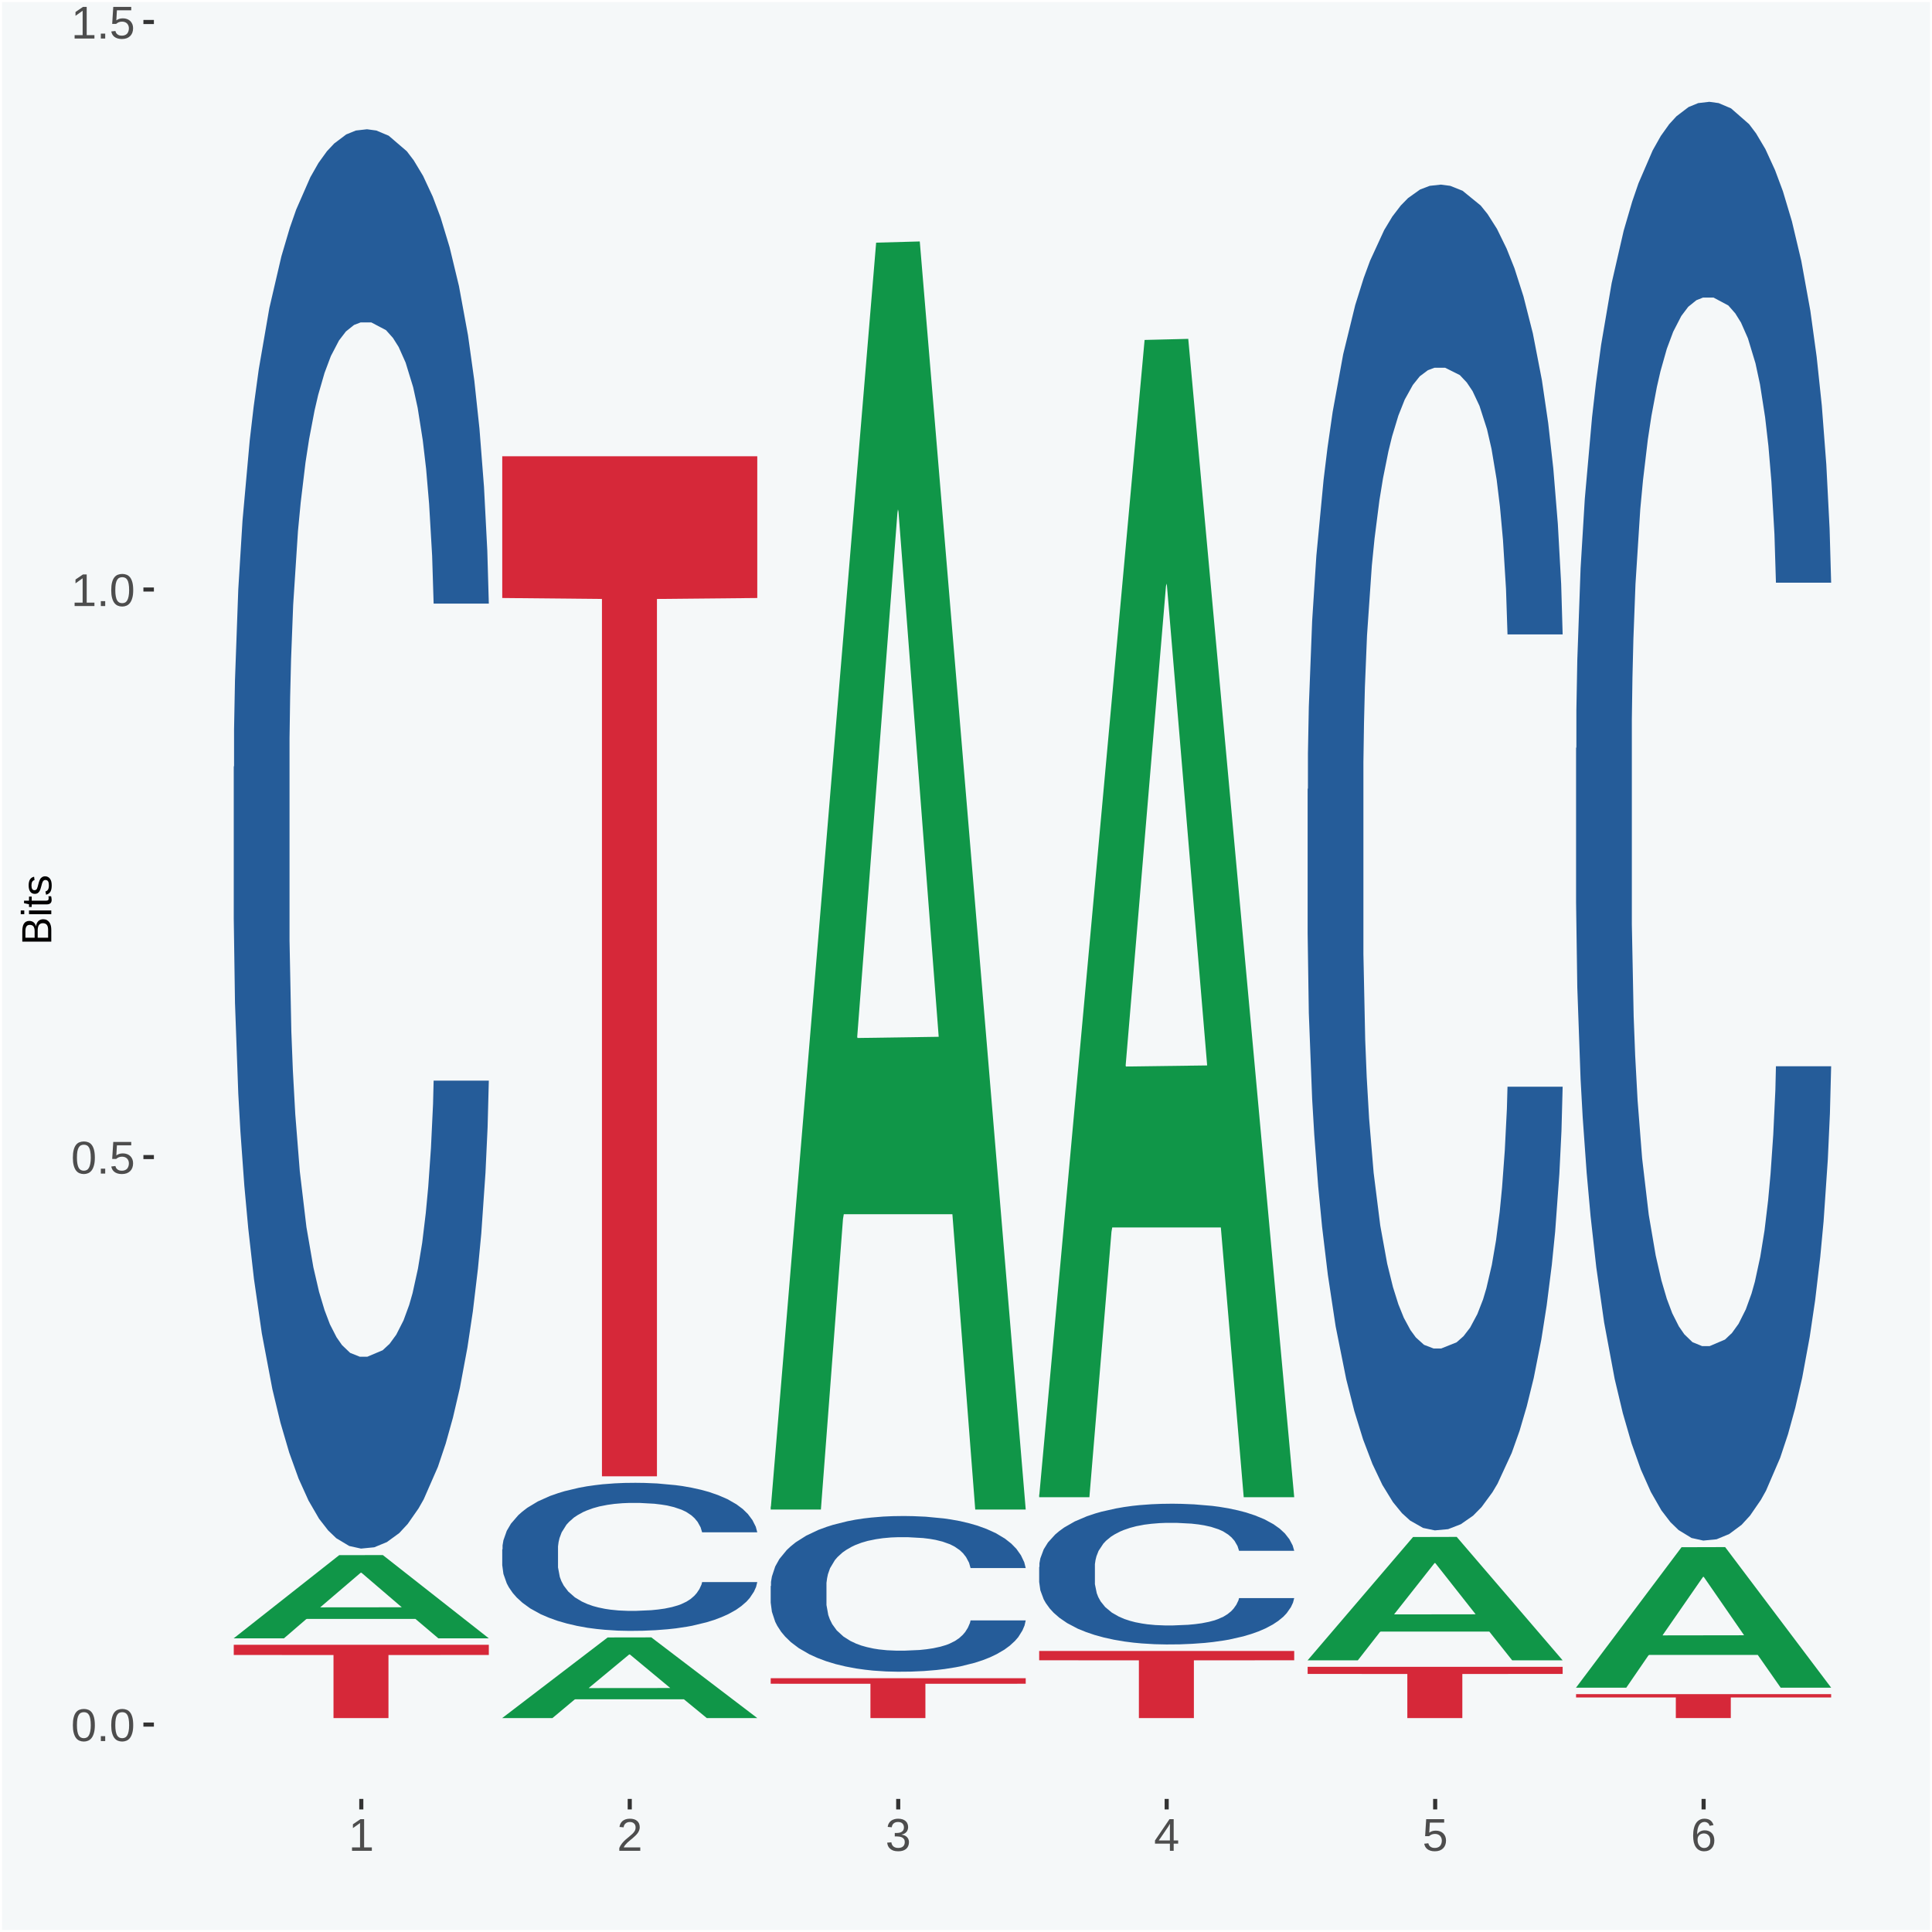 <?xml version="1.0" encoding="UTF-8"?>
<svg xmlns="http://www.w3.org/2000/svg" xmlns:xlink="http://www.w3.org/1999/xlink" width="504pt" height="504pt" viewBox="0 0 504 504" version="1.1">
<defs>
<g>
<symbol overflow="visible" id="glyph0-0">
<path style="stroke:none;" d="M 0.406 0 L 0.406 -8 L 3.594 -8 L 3.594 0 Z M 0.797 -0.406 L 3.188 -0.406 L 3.188 -7.594 L 0.797 -7.594 Z M 0.797 -0.406 "/>
</symbol>
<symbol overflow="visible" id="glyph0-1">
<path style="stroke:none;" d="M 6.203 -4.125 C 6.203 -3.332 6.125 -2.664 5.969 -2.125 C 5.82 -1.582 5.617 -1.145 5.359 -0.812 C 5.098 -0.477 4.789 -0.238 4.438 -0.094 C 4.094 0.051 3.723 0.125 3.328 0.125 C 2.922 0.125 2.539 0.051 2.188 -0.094 C 1.844 -0.238 1.539 -0.477 1.281 -0.812 C 1.031 -1.145 0.832 -1.582 0.688 -2.125 C 0.539 -2.664 0.469 -3.332 0.469 -4.125 C 0.469 -4.957 0.539 -5.645 0.688 -6.188 C 0.832 -6.738 1.035 -7.176 1.297 -7.5 C 1.555 -7.82 1.859 -8.047 2.203 -8.172 C 2.555 -8.305 2.941 -8.375 3.359 -8.375 C 3.754 -8.375 4.125 -8.305 4.469 -8.172 C 4.812 -8.047 5.113 -7.82 5.375 -7.5 C 5.633 -7.176 5.836 -6.738 5.984 -6.188 C 6.129 -5.645 6.203 -4.957 6.203 -4.125 Z M 5.141 -4.125 C 5.141 -4.781 5.098 -5.328 5.016 -5.766 C 4.941 -6.203 4.828 -6.551 4.672 -6.812 C 4.516 -7.07 4.328 -7.254 4.109 -7.359 C 3.891 -7.473 3.641 -7.531 3.359 -7.531 C 3.055 -7.531 2.789 -7.473 2.562 -7.359 C 2.344 -7.254 2.156 -7.07 2 -6.812 C 1.844 -6.551 1.723 -6.203 1.641 -5.766 C 1.566 -5.328 1.531 -4.781 1.531 -4.125 C 1.531 -3.5 1.57 -2.969 1.656 -2.531 C 1.738 -2.094 1.852 -1.742 2 -1.484 C 2.156 -1.223 2.344 -1.035 2.562 -0.922 C 2.789 -0.805 3.047 -0.75 3.328 -0.75 C 3.609 -0.75 3.859 -0.805 4.078 -0.922 C 4.305 -1.035 4.492 -1.223 4.641 -1.484 C 4.797 -1.742 4.914 -2.094 5 -2.531 C 5.094 -2.969 5.141 -3.5 5.141 -4.125 Z M 5.141 -4.125 "/>
</symbol>
<symbol overflow="visible" id="glyph0-2">
<path style="stroke:none;" d="M 1.094 0 L 1.094 -1.281 L 2.234 -1.281 L 2.234 0 Z M 1.094 0 "/>
</symbol>
<symbol overflow="visible" id="glyph0-3">
<path style="stroke:none;" d="M 6.172 -2.688 C 6.172 -2.27 6.109 -1.891 5.984 -1.547 C 5.859 -1.203 5.672 -0.906 5.422 -0.656 C 5.18 -0.414 4.879 -0.223 4.516 -0.078 C 4.148 0.055 3.723 0.125 3.234 0.125 C 2.805 0.125 2.43 0.07 2.109 -0.031 C 1.785 -0.133 1.508 -0.273 1.281 -0.453 C 1.062 -0.629 0.883 -0.836 0.75 -1.078 C 0.625 -1.316 0.535 -1.57 0.484 -1.844 L 1.547 -1.969 C 1.586 -1.812 1.645 -1.66 1.719 -1.516 C 1.801 -1.367 1.91 -1.238 2.047 -1.125 C 2.18 -1.008 2.348 -0.914 2.547 -0.844 C 2.742 -0.781 2.984 -0.75 3.266 -0.75 C 3.535 -0.75 3.781 -0.789 4 -0.875 C 4.227 -0.957 4.422 -1.078 4.578 -1.234 C 4.734 -1.398 4.852 -1.602 4.938 -1.844 C 5.031 -2.082 5.078 -2.359 5.078 -2.672 C 5.078 -2.922 5.035 -3.148 4.953 -3.359 C 4.867 -3.578 4.75 -3.766 4.594 -3.922 C 4.445 -4.078 4.258 -4.195 4.031 -4.281 C 3.812 -4.363 3.562 -4.406 3.281 -4.406 C 3.113 -4.406 2.953 -4.391 2.797 -4.359 C 2.648 -4.328 2.516 -4.285 2.391 -4.234 C 2.266 -4.18 2.148 -4.117 2.047 -4.047 C 1.941 -3.973 1.844 -3.895 1.75 -3.812 L 0.719 -3.812 L 1 -8.25 L 5.688 -8.25 L 5.688 -7.359 L 1.953 -7.359 L 1.797 -4.734 C 1.984 -4.879 2.219 -5.004 2.5 -5.109 C 2.781 -5.211 3.113 -5.266 3.5 -5.266 C 3.914 -5.266 4.285 -5.203 4.609 -5.078 C 4.941 -4.953 5.223 -4.773 5.453 -4.547 C 5.68 -4.316 5.859 -4.047 5.984 -3.734 C 6.109 -3.422 6.172 -3.07 6.172 -2.688 Z M 6.172 -2.688 "/>
</symbol>
<symbol overflow="visible" id="glyph0-4">
<path style="stroke:none;" d="M 0.922 0 L 0.922 -0.891 L 3.016 -0.891 L 3.016 -7.25 L 1.156 -5.922 L 1.156 -6.922 L 3.109 -8.25 L 4.078 -8.25 L 4.078 -0.891 L 6.094 -0.891 L 6.094 0 Z M 0.922 0 "/>
</symbol>
<symbol overflow="visible" id="glyph0-5">
<path style="stroke:none;" d="M 0.609 0 L 0.609 -0.75 C 0.805 -1.207 1.047 -1.609 1.328 -1.953 C 1.617 -2.305 1.922 -2.625 2.234 -2.906 C 2.555 -3.188 2.867 -3.445 3.172 -3.688 C 3.484 -3.938 3.766 -4.18 4.016 -4.422 C 4.266 -4.66 4.469 -4.91 4.625 -5.172 C 4.781 -5.441 4.859 -5.742 4.859 -6.078 C 4.859 -6.316 4.82 -6.523 4.75 -6.703 C 4.676 -6.879 4.57 -7.023 4.438 -7.141 C 4.312 -7.266 4.156 -7.359 3.969 -7.422 C 3.781 -7.484 3.578 -7.516 3.359 -7.516 C 3.141 -7.516 2.938 -7.484 2.75 -7.422 C 2.57 -7.367 2.41 -7.281 2.266 -7.156 C 2.117 -7.039 2 -6.895 1.906 -6.719 C 1.812 -6.551 1.754 -6.352 1.734 -6.125 L 0.656 -6.219 C 0.688 -6.508 0.766 -6.785 0.891 -7.047 C 1.023 -7.316 1.203 -7.551 1.422 -7.75 C 1.648 -7.945 1.922 -8.098 2.234 -8.203 C 2.555 -8.316 2.93 -8.375 3.359 -8.375 C 3.766 -8.375 4.125 -8.328 4.438 -8.234 C 4.758 -8.141 5.031 -7.992 5.25 -7.797 C 5.477 -7.609 5.648 -7.375 5.766 -7.094 C 5.879 -6.812 5.938 -6.488 5.938 -6.125 C 5.938 -5.844 5.883 -5.578 5.781 -5.328 C 5.688 -5.078 5.555 -4.836 5.391 -4.609 C 5.223 -4.379 5.031 -4.16 4.812 -3.953 C 4.594 -3.742 4.363 -3.535 4.125 -3.328 C 3.895 -3.129 3.656 -2.93 3.406 -2.734 C 3.164 -2.535 2.938 -2.336 2.719 -2.141 C 2.508 -1.941 2.32 -1.738 2.156 -1.531 C 1.988 -1.332 1.859 -1.117 1.766 -0.891 L 6.078 -0.891 L 6.078 0 Z M 0.609 0 "/>
</symbol>
<symbol overflow="visible" id="glyph0-6">
<path style="stroke:none;" d="M 6.141 -2.281 C 6.141 -1.906 6.078 -1.566 5.953 -1.266 C 5.836 -0.973 5.66 -0.723 5.422 -0.516 C 5.18 -0.305 4.883 -0.145 4.531 -0.031 C 4.188 0.07 3.789 0.125 3.344 0.125 C 2.832 0.125 2.398 0.062 2.047 -0.062 C 1.703 -0.195 1.414 -0.367 1.188 -0.578 C 0.957 -0.785 0.785 -1.02 0.672 -1.281 C 0.566 -1.551 0.492 -1.832 0.453 -2.125 L 1.547 -2.219 C 1.578 -2 1.633 -1.801 1.719 -1.625 C 1.801 -1.445 1.914 -1.289 2.062 -1.156 C 2.207 -1.031 2.383 -0.93 2.594 -0.859 C 2.801 -0.785 3.051 -0.75 3.344 -0.75 C 3.875 -0.75 4.289 -0.879 4.594 -1.141 C 4.895 -1.41 5.047 -1.801 5.047 -2.312 C 5.047 -2.613 4.977 -2.859 4.844 -3.047 C 4.707 -3.234 4.539 -3.379 4.344 -3.484 C 4.145 -3.586 3.926 -3.656 3.688 -3.688 C 3.445 -3.727 3.227 -3.75 3.031 -3.75 L 2.438 -3.75 L 2.438 -4.656 L 3.016 -4.656 C 3.211 -4.656 3.414 -4.676 3.625 -4.719 C 3.844 -4.758 4.039 -4.832 4.219 -4.938 C 4.395 -5.051 4.539 -5.195 4.656 -5.375 C 4.77 -5.562 4.828 -5.797 4.828 -6.078 C 4.828 -6.523 4.695 -6.875 4.438 -7.125 C 4.188 -7.383 3.801 -7.516 3.281 -7.516 C 2.82 -7.516 2.445 -7.395 2.156 -7.156 C 1.875 -6.914 1.707 -6.578 1.656 -6.141 L 0.594 -6.234 C 0.633 -6.598 0.734 -6.91 0.891 -7.172 C 1.047 -7.441 1.242 -7.664 1.484 -7.844 C 1.734 -8.02 2.008 -8.148 2.312 -8.234 C 2.625 -8.328 2.953 -8.375 3.297 -8.375 C 3.754 -8.375 4.148 -8.316 4.484 -8.203 C 4.816 -8.086 5.086 -7.93 5.297 -7.734 C 5.516 -7.535 5.672 -7.301 5.766 -7.031 C 5.867 -6.77 5.922 -6.488 5.922 -6.188 C 5.922 -5.945 5.883 -5.723 5.812 -5.516 C 5.75 -5.305 5.645 -5.113 5.5 -4.938 C 5.363 -4.77 5.188 -4.625 4.969 -4.5 C 4.75 -4.383 4.488 -4.297 4.188 -4.234 L 4.188 -4.219 C 4.52 -4.176 4.805 -4.098 5.047 -3.984 C 5.297 -3.867 5.5 -3.723 5.656 -3.547 C 5.82 -3.379 5.941 -3.188 6.016 -2.969 C 6.098 -2.75 6.141 -2.52 6.141 -2.281 Z M 6.141 -2.281 "/>
</symbol>
<symbol overflow="visible" id="glyph0-7">
<path style="stroke:none;" d="M 5.156 -1.875 L 5.156 0 L 4.172 0 L 4.172 -1.875 L 0.281 -1.875 L 0.281 -2.688 L 4.062 -8.25 L 5.156 -8.25 L 5.156 -2.703 L 6.328 -2.703 L 6.328 -1.875 Z M 4.172 -7.062 C 4.16 -7.039 4.141 -7.004 4.109 -6.953 C 4.078 -6.898 4.039 -6.836 4 -6.766 C 3.957 -6.691 3.914 -6.617 3.875 -6.547 C 3.844 -6.473 3.812 -6.414 3.781 -6.375 L 1.656 -3.25 C 1.633 -3.219 1.602 -3.176 1.562 -3.125 C 1.531 -3.07 1.492 -3.02 1.453 -2.969 C 1.422 -2.914 1.383 -2.863 1.344 -2.812 C 1.301 -2.77 1.27 -2.734 1.25 -2.703 L 4.172 -2.703 Z M 4.172 -7.062 "/>
</symbol>
<symbol overflow="visible" id="glyph0-8">
<path style="stroke:none;" d="M 6.141 -2.703 C 6.141 -2.285 6.082 -1.906 5.969 -1.562 C 5.852 -1.219 5.68 -0.922 5.453 -0.672 C 5.234 -0.422 4.957 -0.223 4.625 -0.078 C 4.289 0.055 3.91 0.125 3.484 0.125 C 3.004 0.125 2.582 0.031 2.219 -0.156 C 1.863 -0.344 1.566 -0.609 1.328 -0.953 C 1.086 -1.297 0.906 -1.719 0.781 -2.219 C 0.664 -2.727 0.609 -3.301 0.609 -3.938 C 0.609 -4.676 0.676 -5.32 0.812 -5.875 C 0.945 -6.426 1.141 -6.883 1.391 -7.25 C 1.648 -7.625 1.961 -7.906 2.328 -8.094 C 2.691 -8.281 3.102 -8.375 3.562 -8.375 C 3.844 -8.375 4.102 -8.344 4.344 -8.281 C 4.594 -8.227 4.816 -8.133 5.016 -8 C 5.223 -7.875 5.398 -7.703 5.547 -7.484 C 5.703 -7.273 5.828 -7.016 5.922 -6.703 L 4.906 -6.516 C 4.801 -6.867 4.629 -7.125 4.391 -7.281 C 4.148 -7.445 3.867 -7.531 3.547 -7.531 C 3.266 -7.531 3.004 -7.457 2.766 -7.312 C 2.535 -7.176 2.336 -6.973 2.172 -6.703 C 2.004 -6.43 1.875 -6.086 1.781 -5.672 C 1.695 -5.266 1.656 -4.789 1.656 -4.25 C 1.852 -4.602 2.125 -4.875 2.469 -5.062 C 2.812 -5.25 3.207 -5.344 3.656 -5.344 C 4.031 -5.344 4.367 -5.281 4.672 -5.156 C 4.984 -5.031 5.25 -4.852 5.469 -4.625 C 5.688 -4.406 5.852 -4.129 5.969 -3.797 C 6.082 -3.473 6.141 -3.109 6.141 -2.703 Z M 5.078 -2.656 C 5.078 -2.938 5.039 -3.191 4.969 -3.422 C 4.895 -3.66 4.785 -3.859 4.641 -4.016 C 4.504 -4.18 4.332 -4.305 4.125 -4.391 C 3.926 -4.484 3.688 -4.531 3.406 -4.531 C 3.219 -4.531 3.023 -4.5 2.828 -4.438 C 2.629 -4.383 2.453 -4.289 2.297 -4.156 C 2.141 -4.031 2.008 -3.863 1.906 -3.656 C 1.812 -3.457 1.766 -3.207 1.766 -2.906 C 1.766 -2.602 1.801 -2.316 1.875 -2.047 C 1.957 -1.785 2.07 -1.555 2.219 -1.359 C 2.363 -1.172 2.539 -1.02 2.75 -0.906 C 2.957 -0.789 3.191 -0.734 3.453 -0.734 C 3.703 -0.734 3.926 -0.773 4.125 -0.859 C 4.332 -0.953 4.504 -1.082 4.641 -1.25 C 4.785 -1.414 4.895 -1.613 4.969 -1.844 C 5.039 -2.082 5.078 -2.352 5.078 -2.656 Z M 5.078 -2.656 "/>
</symbol>
<symbol overflow="visible" id="glyph1-0">
<path style="stroke:none;" d="M 0 -0.359 L -7.328 -0.359 L -7.328 -3.281 L 0 -3.281 Z M -0.359 -0.734 L -0.359 -2.922 L -6.969 -2.922 L -6.969 -0.734 Z M -0.359 -0.734 "/>
</symbol>
<symbol overflow="visible" id="glyph1-1">
<path style="stroke:none;" d="M -2.125 -6.75 C -1.75 -6.75 -1.426 -6.676 -1.156 -6.531 C -0.883 -6.383 -0.66 -6.18 -0.484 -5.922 C -0.316 -5.672 -0.191 -5.375 -0.109 -5.031 C -0.035 -4.695 0 -4.344 0 -3.969 L 0 -0.906 L -7.562 -0.906 L -7.562 -3.656 C -7.562 -4.07 -7.523 -4.441 -7.453 -4.766 C -7.391 -5.098 -7.281 -5.379 -7.125 -5.609 C -6.977 -5.836 -6.789 -6.008 -6.562 -6.125 C -6.332 -6.25 -6.055 -6.312 -5.734 -6.312 C -5.523 -6.312 -5.328 -6.281 -5.141 -6.219 C -4.953 -6.164 -4.781 -6.078 -4.625 -5.953 C -4.477 -5.836 -4.348 -5.688 -4.234 -5.5 C -4.129 -5.32 -4.047 -5.113 -3.984 -4.875 C -3.953 -5.176 -3.883 -5.441 -3.781 -5.672 C -3.676 -5.91 -3.539 -6.109 -3.375 -6.266 C -3.219 -6.43 -3.031 -6.551 -2.812 -6.625 C -2.602 -6.707 -2.375 -6.75 -2.125 -6.75 Z M -5.609 -5.281 C -6.016 -5.281 -6.305 -5.141 -6.484 -4.859 C -6.66 -4.586 -6.75 -4.188 -6.75 -3.656 L -6.75 -1.922 L -4.344 -1.922 L -4.344 -3.656 C -4.344 -3.957 -4.375 -4.211 -4.438 -4.422 C -4.5 -4.629 -4.582 -4.797 -4.688 -4.922 C -4.801 -5.047 -4.93 -5.133 -5.078 -5.188 C -5.234 -5.25 -5.41 -5.281 -5.609 -5.281 Z M -2.219 -5.719 C -2.457 -5.719 -2.66 -5.672 -2.828 -5.578 C -2.992 -5.492 -3.129 -5.367 -3.234 -5.203 C -3.348 -5.047 -3.426 -4.848 -3.469 -4.609 C -3.52 -4.379 -3.547 -4.125 -3.547 -3.844 L -3.547 -1.922 L -0.828 -1.922 L -0.828 -3.922 C -0.828 -4.18 -0.848 -4.422 -0.891 -4.641 C -0.93 -4.859 -1.004 -5.047 -1.109 -5.203 C -1.211 -5.367 -1.352 -5.492 -1.531 -5.578 C -1.719 -5.672 -1.945 -5.719 -2.219 -5.719 Z M -2.219 -5.719 "/>
</symbol>
<symbol overflow="visible" id="glyph1-2">
<path style="stroke:none;" d="M -7.047 -0.734 L -7.969 -0.734 L -7.969 -1.703 L -7.047 -1.703 Z M 0 -0.734 L -5.812 -0.734 L -5.812 -1.703 L 0 -1.703 Z M 0 -0.734 "/>
</symbol>
<symbol overflow="visible" id="glyph1-3">
<path style="stroke:none;" d="M -0.047 -2.969 C -0.004 -2.82 0.023 -2.672 0.047 -2.516 C 0.078 -2.367 0.094 -2.195 0.094 -2 C 0.094 -1.227 -0.348 -0.844 -1.234 -0.844 L -5.109 -0.844 L -5.109 -0.172 L -5.812 -0.172 L -5.812 -0.875 L -7.109 -1.156 L -7.109 -1.812 L -5.812 -1.812 L -5.812 -2.875 L -5.109 -2.875 L -5.109 -1.812 L -1.438 -1.812 C -1.156 -1.812 -0.957 -1.852 -0.844 -1.938 C -0.738 -2.031 -0.688 -2.191 -0.688 -2.422 C -0.688 -2.516 -0.691 -2.602 -0.703 -2.688 C -0.711 -2.77 -0.727 -2.863 -0.75 -2.969 Z M -0.047 -2.969 "/>
</symbol>
<symbol overflow="visible" id="glyph1-4">
<path style="stroke:none;" d="M -1.609 -5.109 C -1.336 -5.109 -1.094 -5.051 -0.875 -4.938 C -0.664 -4.832 -0.488 -4.68 -0.344 -4.484 C -0.195 -4.285 -0.082 -4.039 0 -3.75 C 0.07 -3.457 0.109 -3.125 0.109 -2.75 C 0.109 -2.406 0.082 -2.098 0.031 -1.828 C -0.02 -1.555 -0.102 -1.316 -0.219 -1.109 C -0.332 -0.91 -0.484 -0.742 -0.672 -0.609 C -0.859 -0.473 -1.086 -0.375 -1.359 -0.312 L -1.531 -1.156 C -1.219 -1.238 -0.988 -1.41 -0.844 -1.672 C -0.695 -1.93 -0.625 -2.289 -0.625 -2.75 C -0.625 -2.957 -0.641 -3.145 -0.672 -3.312 C -0.703 -3.488 -0.75 -3.641 -0.812 -3.766 C -0.883 -3.891 -0.977 -3.984 -1.094 -4.047 C -1.207 -4.117 -1.352 -4.156 -1.531 -4.156 C -1.707 -4.156 -1.848 -4.113 -1.953 -4.031 C -2.066 -3.957 -2.16 -3.844 -2.234 -3.688 C -2.316 -3.539 -2.383 -3.363 -2.438 -3.156 C -2.5 -2.945 -2.562 -2.719 -2.625 -2.469 C -2.688 -2.238 -2.754 -2.008 -2.828 -1.781 C -2.898 -1.551 -3 -1.344 -3.125 -1.156 C -3.25 -0.969 -3.398 -0.816 -3.578 -0.703 C -3.766 -0.586 -4 -0.531 -4.281 -0.531 C -4.812 -0.531 -5.211 -0.719 -5.484 -1.094 C -5.766 -1.477 -5.906 -2.031 -5.906 -2.75 C -5.906 -3.395 -5.789 -3.906 -5.562 -4.281 C -5.332 -4.656 -4.973 -4.895 -4.484 -5 L -4.375 -4.125 C -4.52 -4.094 -4.645 -4.035 -4.75 -3.953 C -4.852 -3.867 -4.938 -3.766 -5 -3.641 C -5.062 -3.516 -5.102 -3.375 -5.125 -3.219 C -5.156 -3.07 -5.172 -2.914 -5.172 -2.75 C -5.172 -2.312 -5.102 -1.988 -4.969 -1.781 C -4.844 -1.582 -4.645 -1.484 -4.375 -1.484 C -4.219 -1.484 -4.086 -1.52 -3.984 -1.594 C -3.879 -1.664 -3.789 -1.77 -3.719 -1.906 C -3.656 -2.051 -3.598 -2.219 -3.547 -2.406 C -3.492 -2.602 -3.438 -2.816 -3.375 -3.047 C -3.332 -3.203 -3.289 -3.359 -3.25 -3.516 C -3.207 -3.68 -3.156 -3.836 -3.094 -3.984 C -3.031 -4.141 -2.957 -4.285 -2.875 -4.422 C -2.789 -4.555 -2.688 -4.672 -2.562 -4.766 C -2.445 -4.867 -2.312 -4.953 -2.156 -5.016 C -2 -5.078 -1.816 -5.109 -1.609 -5.109 Z M -1.609 -5.109 "/>
</symbol>
</g>
<clipPath id="clip1">
  <path d="M 40.148 5.48 L 498.52 5.48 L 498.52 469.281 L 40.148 469.281 Z M 40.148 5.48 "/>
</clipPath>
</defs>
<g id="surface1">
<rect x="0" y="0" width="504" height="504" style="fill:rgb(96.078%,97.255%,97.647%);fill-opacity:1;stroke:none;"/>
<path style="fill:none;stroke-width:1.07;stroke-linecap:round;stroke-linejoin:round;stroke:rgb(100%,100%,100%);stroke-opacity:1;stroke-miterlimit:10;" d="M 0 0 L 504 0 L 504 504 L 0 504 Z M 0 0 " transform="matrix(1,0,0,-1,0,504)"/>
<g clip-path="url(#clip1)" clip-rule="nonzero">
<path style=" stroke:none;fill-rule:nonzero;fill:rgb(96.078%,97.255%,97.647%);fill-opacity:1;" d="M 40.148 469.281 L 498.52 469.281 L 498.52 5.48 L 40.148 5.48 Z M 40.148 469.281 "/>
</g>
<path style=" stroke:none;fill-rule:nonzero;fill:rgb(6.274%,58.824%,28.235%);fill-opacity:1;" d="M 60.98 427.34 L 61.051 427.32 L 88.488 405.691 L 99.871 405.672 L 127.52 427.391 L 114.352 427.391 L 108.379 422.328 L 80.051 422.328 L 79.852 422.41 L 74.078 427.391 L 60.98 427.391 L 60.98 427.34 L 83.621 419.309 L 104.809 419.289 L 94.32 410.301 L 94.18 410.262 L 94.039 410.32 L 83.551 419.289 L 83.621 419.309 Z M 60.98 427.34 "/>
<path style=" stroke:none;fill-rule:nonzero;fill:rgb(14.51%,36.078%,60.001%);fill-opacity:1;" d="M 60.98 200.078 L 61.059 199.738 L 61.059 190.27 L 61.301 177.422 L 62.16 153.75 L 63.262 135.828 L 65.148 114.871 L 66.172 106.078 L 67.512 96.27 L 70.262 80.379 L 73.41 66.852 L 75.609 59.41 L 77.262 54.68 L 80.961 46.23 L 83.078 42.512 L 85.281 39.461 L 87.172 37.441 L 90.32 35.07 L 92.828 34.051 L 95.738 33.719 L 98.18 34.051 L 101.41 35.41 L 106.129 39.461 L 107.93 41.828 L 110.371 45.891 L 112.891 51.301 L 114.93 56.711 L 117.289 64.488 L 119.73 74.629 L 122.09 87.48 L 123.738 99.309 L 125.078 111.828 L 126.262 127.039 L 127.121 143.609 L 127.52 157.469 L 113.121 157.469 L 112.73 144.961 L 111.941 131.441 L 111.16 122.309 L 110.289 114.871 L 108.961 106.422 L 107.781 101.012 L 105.809 94.578 L 104 90.52 L 102.512 88.16 L 100.699 86.129 L 96.852 84.102 L 94.09 84.102 L 92.359 84.77 L 90.238 86.469 L 88.43 88.828 L 86.309 92.891 L 84.66 97.289 L 83 103.031 L 82.059 107.09 L 80.641 114.531 L 79.699 120.621 L 78.441 131.102 L 77.73 138.539 L 76.48 157.809 L 75.93 172.012 L 75.691 181.82 L 75.531 192.641 L 75.531 245.391 L 76 269.059 L 76.398 279.199 L 77.031 290.699 L 78.211 305.578 L 79.941 320.121 L 81.75 330.602 L 83.238 337.02 L 84.66 341.762 L 86.07 345.48 L 87.801 348.859 L 89.219 350.891 L 91.34 352.922 L 93.859 353.93 L 95.82 353.93 L 99.828 352.238 L 101.641 350.551 L 103.371 348.18 L 105.262 344.461 L 106.75 340.41 L 107.621 337.359 L 109.031 330.941 L 110.141 324.18 L 111.078 316.398 L 111.711 309.641 L 112.422 299.488 L 112.969 287.988 L 113.121 281.91 L 127.52 281.91 L 127.199 294.078 L 126.648 305.922 L 125.551 321.809 L 124.68 330.941 L 123.352 342.102 L 121.93 351.559 L 119.969 362.051 L 118.16 369.82 L 116.27 376.59 L 114.23 382.672 L 110.531 391.129 L 109.191 393.488 L 106.359 397.551 L 104.16 399.922 L 100.93 402.281 L 97.629 403.641 L 94.172 403.98 L 91.102 403.301 L 87.719 401.27 L 85.602 399.238 L 83.238 396.199 L 80.488 391.461 L 77.891 385.719 L 75.449 378.949 L 73.172 371.18 L 71.051 362.379 L 68.301 347.84 L 66.25 333.641 L 64.762 320.461 L 63.738 309.301 L 62.711 295.102 L 62.16 285.289 L 61.301 261.621 L 60.98 239.641 Z M 60.98 200.078 "/>
<path style=" stroke:none;fill-rule:nonzero;fill:rgb(83.922%,15.686%,22.353%);fill-opacity:1;" d="M 60.98 429.078 L 127.52 429.078 L 127.52 431.73 L 101.34 431.75 L 101.34 448.191 L 87 448.191 L 87 431.75 L 60.98 431.73 Z M 60.98 429.078 "/>
<path style=" stroke:none;fill-rule:nonzero;fill:rgb(6.274%,58.824%,28.235%);fill-opacity:1;" d="M 131.02 448.148 L 131.09 448.129 L 158.52 427.16 L 169.91 427.141 L 197.551 448.191 L 184.379 448.191 L 178.41 443.289 L 150.09 443.289 L 149.879 443.371 L 144.121 448.191 L 131.02 448.191 L 131.02 448.148 L 153.648 440.371 L 174.852 440.352 L 164.352 431.629 L 164.219 431.59 L 164.078 431.648 L 153.578 440.352 L 153.648 440.371 Z M 131.02 448.148 "/>
<path style=" stroke:none;fill-rule:nonzero;fill:rgb(14.51%,36.078%,60.001%);fill-opacity:1;" d="M 131.02 404.172 L 131.102 404.141 L 131.102 403.148 L 131.328 401.809 L 132.199 399.34 L 133.301 397.469 L 135.191 395.281 L 136.211 394.371 L 137.551 393.34 L 140.301 391.68 L 143.441 390.27 L 145.648 389.5 L 147.301 389 L 150.988 388.121 L 153.121 387.73 L 155.32 387.422 L 157.211 387.199 L 160.352 386.961 L 162.871 386.852 L 165.781 386.82 L 168.219 386.852 L 171.441 386.988 L 176.16 387.422 L 177.969 387.66 L 180.41 388.09 L 182.922 388.648 L 184.969 389.211 L 187.328 390.031 L 189.762 391.078 L 192.121 392.43 L 193.77 393.66 L 195.109 394.969 L 196.289 396.551 L 197.16 398.281 L 197.551 399.73 L 183.16 399.73 L 182.762 398.422 L 181.98 397.012 L 181.191 396.059 L 180.328 395.281 L 178.988 394.398 L 177.809 393.84 L 175.84 393.172 L 174.039 392.738 L 172.539 392.5 L 170.73 392.281 L 166.879 392.07 L 164.129 392.07 L 162.398 392.141 L 160.27 392.32 L 158.461 392.57 L 156.34 392.988 L 154.691 393.449 L 153.039 394.051 L 152.09 394.469 L 150.68 395.25 L 149.73 395.879 L 148.48 396.98 L 147.77 397.75 L 146.512 399.762 L 145.961 401.238 L 145.719 402.27 L 145.57 403.398 L 145.57 408.898 L 146.039 411.371 L 146.43 412.43 L 147.059 413.629 L 148.238 415.18 L 149.969 416.699 L 151.781 417.789 L 153.27 418.461 L 154.691 418.961 L 156.102 419.34 L 157.84 419.699 L 159.25 419.91 L 161.371 420.121 L 163.891 420.23 L 165.859 420.23 L 169.871 420.051 L 171.68 419.871 L 173.41 419.629 L 175.289 419.238 L 176.789 418.809 L 177.648 418.5 L 179.07 417.828 L 180.172 417.121 L 181.109 416.309 L 181.738 415.602 L 182.449 414.551 L 183 413.352 L 183.16 412.711 L 197.551 412.711 L 197.238 413.98 L 196.68 415.219 L 195.578 416.871 L 194.719 417.828 L 193.379 418.988 L 191.969 419.98 L 190 421.07 L 188.191 421.879 L 186.301 422.59 L 184.262 423.219 L 180.559 424.109 L 179.23 424.352 L 176.391 424.781 L 174.191 425.02 L 170.969 425.27 L 167.672 425.41 L 164.211 425.449 L 161.141 425.379 L 157.762 425.16 L 155.629 424.949 L 153.27 424.641 L 150.52 424.141 L 147.93 423.539 L 145.488 422.84 L 143.211 422.02 L 141.078 421.109 L 138.328 419.59 L 136.289 418.109 L 134.789 416.73 L 133.77 415.57 L 132.75 414.09 L 132.199 413.059 L 131.328 410.59 L 131.02 408.301 Z M 131.02 404.172 "/>
<path style=" stroke:none;fill-rule:nonzero;fill:rgb(83.922%,15.686%,22.353%);fill-opacity:1;" d="M 131.02 119.02 L 197.551 119.02 L 197.551 156 L 171.379 156.25 L 171.379 385.121 L 157.031 385.121 L 157.031 156.25 L 131.02 156 Z M 131.02 119.02 "/>
<path style=" stroke:none;fill-rule:nonzero;fill:rgb(6.274%,58.824%,28.235%);fill-opacity:1;" d="M 201.051 393.16 L 201.121 392.852 L 228.559 63.301 L 239.941 62.988 L 267.578 393.789 L 254.41 393.789 L 248.449 316.75 L 220.121 316.75 L 219.91 318 L 214.148 393.789 L 201.051 393.789 L 201.051 393.16 L 223.691 270.781 L 244.879 270.469 L 234.391 133.5 L 234.25 132.871 L 234.109 133.809 L 223.621 270.469 L 223.691 270.781 Z M 201.051 393.16 "/>
<path style=" stroke:none;fill-rule:nonzero;fill:rgb(14.51%,36.078%,60.001%);fill-opacity:1;" d="M 201.051 413.73 L 201.129 413.691 L 201.129 412.66 L 201.371 411.25 L 202.23 408.648 L 203.328 406.68 L 205.219 404.379 L 206.238 403.422 L 207.578 402.34 L 210.328 400.602 L 213.48 399.109 L 215.68 398.301 L 217.328 397.781 L 221.031 396.852 L 223.148 396.441 L 225.352 396.109 L 227.238 395.891 L 230.391 395.629 L 232.898 395.52 L 235.809 395.48 L 238.25 395.52 L 241.469 395.66 L 246.191 396.109 L 248 396.371 L 250.441 396.809 L 252.961 397.41 L 255 398 L 257.359 398.859 L 259.801 399.969 L 262.16 401.379 L 263.809 402.68 L 265.148 404.051 L 266.328 405.719 L 267.191 407.539 L 267.578 409.059 L 253.191 409.059 L 252.801 407.68 L 252.012 406.199 L 251.23 405.199 L 250.359 404.379 L 249.02 403.461 L 247.84 402.859 L 245.879 402.16 L 244.07 401.711 L 242.578 401.449 L 240.77 401.23 L 236.91 401.012 L 234.16 401.012 L 232.43 401.078 L 230.309 401.27 L 228.5 401.531 L 226.371 401.969 L 224.719 402.449 L 223.07 403.078 L 222.129 403.531 L 220.711 404.352 L 219.77 405.012 L 218.512 406.16 L 217.801 406.98 L 216.539 409.09 L 215.988 410.648 L 215.762 411.73 L 215.602 412.922 L 215.602 418.699 L 216.07 421.301 L 216.469 422.41 L 217.09 423.672 L 218.27 425.309 L 220 426.898 L 221.809 428.051 L 223.309 428.762 L 224.719 429.281 L 226.141 429.68 L 227.871 430.059 L 229.281 430.281 L 231.41 430.5 L 233.922 430.609 L 235.891 430.609 L 239.898 430.43 L 241.711 430.238 L 243.441 429.98 L 245.328 429.57 L 246.82 429.129 L 247.691 428.789 L 249.102 428.09 L 250.199 427.352 L 251.148 426.488 L 251.781 425.75 L 252.48 424.641 L 253.031 423.379 L 253.191 422.711 L 267.578 422.711 L 267.27 424.051 L 266.719 425.34 L 265.621 427.09 L 264.75 428.09 L 263.422 429.309 L 262 430.352 L 260.031 431.5 L 258.23 432.359 L 256.34 433.102 L 254.289 433.77 L 250.602 434.691 L 249.262 434.949 L 246.43 435.398 L 244.23 435.66 L 241 435.922 L 237.699 436.07 L 234.238 436.102 L 231.172 436.031 L 227.789 435.809 L 225.672 435.578 L 223.309 435.25 L 220.559 434.73 L 217.961 434.102 L 215.52 433.359 L 213.238 432.5 L 211.121 431.539 L 208.371 429.941 L 206.32 428.391 L 204.828 426.941 L 203.801 425.719 L 202.781 424.16 L 202.23 423.078 L 201.371 420.48 L 201.051 418.07 Z M 201.051 413.73 "/>
<path style=" stroke:none;fill-rule:nonzero;fill:rgb(83.922%,15.686%,22.353%);fill-opacity:1;" d="M 201.051 437.801 L 267.578 437.801 L 267.578 439.238 L 241.41 439.25 L 241.41 448.191 L 227.07 448.191 L 227.07 439.25 L 201.051 439.238 Z M 201.051 437.801 "/>
<path style=" stroke:none;fill-rule:nonzero;fill:rgb(6.274%,58.824%,28.235%);fill-opacity:1;" d="M 271.09 390.012 L 271.148 389.73 L 298.59 88.68 L 309.98 88.398 L 337.621 390.578 L 324.449 390.578 L 318.48 320.211 L 290.148 320.211 L 289.949 321.352 L 284.191 390.578 L 271.09 390.578 L 271.09 390.012 L 293.719 278.219 L 314.91 277.941 L 304.422 152.809 L 304.281 152.238 L 304.148 153.09 L 293.648 277.941 L 293.719 278.219 Z M 271.09 390.012 "/>
<path style=" stroke:none;fill-rule:nonzero;fill:rgb(14.51%,36.078%,60.001%);fill-opacity:1;" d="M 271.09 408.77 L 271.16 408.738 L 271.16 407.801 L 271.398 406.52 L 272.27 404.18 L 273.371 402.398 L 275.25 400.32 L 276.281 399.449 L 277.609 398.48 L 280.371 396.898 L 283.512 395.559 L 285.711 394.82 L 287.359 394.352 L 291.059 393.52 L 293.18 393.148 L 295.391 392.84 L 297.27 392.641 L 300.422 392.41 L 302.941 392.309 L 305.852 392.27 L 308.281 392.309 L 311.512 392.441 L 316.23 392.84 L 318.039 393.078 L 320.469 393.48 L 322.988 394.02 L 325.031 394.551 L 327.391 395.328 L 329.828 396.328 L 332.191 397.609 L 333.84 398.781 L 335.18 400.02 L 336.359 401.531 L 337.219 403.172 L 337.621 404.551 L 323.23 404.551 L 322.828 403.309 L 322.051 401.961 L 321.262 401.059 L 320.391 400.32 L 319.059 399.48 L 317.879 398.949 L 315.91 398.309 L 314.102 397.91 L 312.609 397.672 L 310.801 397.469 L 306.949 397.27 L 304.191 397.27 L 302.461 397.34 L 300.34 397.512 L 298.531 397.738 L 296.41 398.141 L 294.762 398.578 L 293.109 399.148 L 292.16 399.551 L 290.75 400.289 L 289.801 400.891 L 288.539 401.93 L 287.84 402.672 L 286.578 404.578 L 286.031 405.988 L 285.789 406.961 L 285.629 408.031 L 285.629 413.262 L 286.109 415.609 L 286.5 416.621 L 287.129 417.762 L 288.309 419.23 L 290.039 420.672 L 291.852 421.711 L 293.34 422.352 L 294.762 422.82 L 296.172 423.191 L 297.898 423.52 L 299.32 423.73 L 301.441 423.93 L 303.961 424.031 L 305.922 424.031 L 309.941 423.859 L 311.738 423.691 L 313.469 423.461 L 315.359 423.09 L 316.859 422.691 L 317.719 422.379 L 319.141 421.75 L 320.238 421.078 L 321.18 420.309 L 321.809 419.629 L 322.52 418.629 L 323.07 417.488 L 323.23 416.891 L 337.621 416.891 L 337.301 418.09 L 336.75 419.27 L 335.648 420.84 L 334.789 421.75 L 333.449 422.852 L 332.031 423.789 L 330.07 424.828 L 328.262 425.602 L 326.371 426.27 L 324.328 426.879 L 320.629 427.719 L 319.289 427.949 L 316.461 428.352 L 314.262 428.59 L 311.039 428.82 L 307.73 428.961 L 304.27 428.988 L 301.211 428.922 L 297.82 428.719 L 295.699 428.52 L 293.34 428.219 L 290.59 427.75 L 287.988 427.18 L 285.559 426.512 L 283.281 425.738 L 281.148 424.871 L 278.398 423.422 L 276.352 422.02 L 274.859 420.711 L 273.84 419.602 L 272.82 418.191 L 272.27 417.219 L 271.398 414.871 L 271.09 412.691 Z M 271.09 408.77 "/>
<path style=" stroke:none;fill-rule:nonzero;fill:rgb(83.922%,15.686%,22.353%);fill-opacity:1;" d="M 271.09 430.68 L 337.621 430.68 L 337.621 433.121 L 311.449 433.129 L 311.449 448.191 L 297.102 448.191 L 297.102 433.129 L 271.09 433.121 Z M 271.09 430.68 "/>
<path style=" stroke:none;fill-rule:nonzero;fill:rgb(6.274%,58.824%,28.235%);fill-opacity:1;" d="M 341.121 433.07 L 341.191 433.039 L 368.621 400.961 L 380.012 400.93 L 407.648 433.129 L 394.48 433.129 L 388.512 425.629 L 360.191 425.629 L 359.98 425.75 L 354.219 433.129 L 341.121 433.129 L 341.121 433.07 L 363.75 421.148 L 384.949 421.121 L 374.449 407.789 L 374.32 407.73 L 374.18 407.82 L 363.691 421.121 L 363.75 421.148 Z M 341.121 433.07 "/>
<path style=" stroke:none;fill-rule:nonzero;fill:rgb(14.51%,36.078%,60.001%);fill-opacity:1;" d="M 341.121 205.898 L 341.199 205.578 L 341.199 196.602 L 341.43 184.422 L 342.301 161.98 L 343.398 144.98 L 345.289 125.109 L 346.309 116.77 L 347.648 107.469 L 350.398 92.398 L 353.539 79.578 L 355.75 72.52 L 357.398 68.039 L 361.09 60.02 L 363.219 56.488 L 365.422 53.609 L 367.309 51.68 L 370.449 49.441 L 372.969 48.48 L 375.879 48.16 L 378.32 48.48 L 381.539 49.762 L 386.262 53.609 L 388.07 55.852 L 390.512 59.699 L 393.02 64.828 L 395.07 69.961 L 397.43 77.328 L 399.871 86.949 L 402.23 99.141 L 403.879 110.359 L 405.211 122.219 L 406.391 136.648 L 407.262 152.359 L 407.648 165.5 L 393.262 165.5 L 392.871 153.641 L 392.078 140.82 L 391.289 132.16 L 390.43 125.109 L 389.09 117.09 L 387.91 111.961 L 385.949 105.871 L 384.141 102.02 L 382.641 99.781 L 380.828 97.852 L 376.98 95.93 L 374.23 95.93 L 372.5 96.57 L 370.371 98.172 L 368.57 100.422 L 366.441 104.262 L 364.789 108.43 L 363.141 113.879 L 362.199 117.73 L 360.781 124.781 L 359.84 130.559 L 358.578 140.488 L 357.871 147.551 L 356.609 165.82 L 356.059 179.289 L 355.828 188.59 L 355.672 198.852 L 355.672 248.859 L 356.141 271.309 L 356.531 280.93 L 357.16 291.828 L 358.34 305.93 L 360.07 319.719 L 361.879 329.66 L 363.379 335.75 L 364.789 340.238 L 366.211 343.77 L 367.941 346.969 L 369.352 348.898 L 371.48 350.82 L 373.988 351.781 L 375.961 351.781 L 379.969 350.18 L 381.781 348.578 L 383.512 346.328 L 385.398 342.801 L 386.891 338.961 L 387.75 336.07 L 389.172 329.98 L 390.27 323.57 L 391.219 316.191 L 391.84 309.781 L 392.551 300.16 L 393.102 289.262 L 393.262 283.488 L 407.648 283.488 L 407.34 295.031 L 406.789 306.25 L 405.691 321.32 L 404.82 329.98 L 403.48 340.559 L 402.07 349.539 L 400.102 359.48 L 398.289 366.852 L 396.41 373.262 L 394.359 379.031 L 390.66 387.051 L 389.328 389.289 L 386.5 393.141 L 384.289 395.391 L 381.07 397.629 L 377.77 398.91 L 374.309 399.23 L 371.238 398.59 L 367.859 396.672 L 365.73 394.738 L 363.379 391.859 L 360.621 387.371 L 358.031 381.922 L 355.59 375.512 L 353.309 368.129 L 351.191 359.801 L 348.43 346.012 L 346.391 332.539 L 344.891 320.039 L 343.871 309.461 L 342.852 295.988 L 342.301 286.699 L 341.43 264.25 L 341.121 243.41 Z M 341.121 205.898 "/>
<path style=" stroke:none;fill-rule:nonzero;fill:rgb(83.922%,15.686%,22.353%);fill-opacity:1;" d="M 341.121 434.82 L 407.648 434.82 L 407.648 436.68 L 381.48 436.691 L 381.48 448.191 L 367.129 448.191 L 367.129 436.691 L 341.121 436.68 Z M 341.121 434.82 "/>
<path style=" stroke:none;fill-rule:nonzero;fill:rgb(6.274%,58.824%,28.235%);fill-opacity:1;" d="M 411.148 440.191 L 411.219 440.148 L 438.66 403.621 L 450.039 403.59 L 477.691 440.262 L 464.52 440.262 L 458.551 431.719 L 430.219 431.719 L 430.02 431.852 L 424.25 440.262 L 411.148 440.262 L 411.148 440.191 L 433.789 426.621 L 454.98 426.59 L 444.488 411.398 L 444.352 411.328 L 444.211 411.441 L 433.719 426.59 L 433.789 426.621 Z M 411.148 440.191 "/>
<path style=" stroke:none;fill-rule:nonzero;fill:rgb(14.51%,36.078%,60.001%);fill-opacity:1;" d="M 411.148 195.199 L 411.23 194.859 L 411.23 185.262 L 411.469 172.238 L 412.328 148.238 L 413.43 130.078 L 415.32 108.828 L 416.34 99.91 L 417.68 89.969 L 420.43 73.859 L 423.578 60.148 L 425.781 52.609 L 427.43 47.809 L 431.129 39.238 L 433.25 35.469 L 435.449 32.391 L 437.34 30.328 L 440.488 27.93 L 443 26.898 L 445.91 26.559 L 448.352 26.898 L 451.578 28.27 L 456.289 32.391 L 458.102 34.789 L 460.539 38.898 L 463.059 44.391 L 465.102 49.871 L 467.461 57.75 L 469.898 68.039 L 472.262 81.059 L 473.91 93.059 L 475.25 105.738 L 476.43 121.172 L 477.289 137.961 L 477.691 152.012 L 463.289 152.012 L 462.898 139.328 L 462.109 125.621 L 461.328 116.371 L 460.461 108.828 L 459.129 100.262 L 457.949 94.77 L 455.98 88.262 L 454.172 84.148 L 452.68 81.75 L 450.871 79.691 L 447.012 77.629 L 444.262 77.629 L 442.531 78.32 L 440.41 80.031 L 438.602 82.43 L 436.48 86.551 L 434.82 91 L 433.172 96.828 L 432.23 100.941 L 430.809 108.48 L 429.871 114.648 L 428.609 125.281 L 427.898 132.82 L 426.648 152.359 L 426.102 166.75 L 425.859 176.691 L 425.699 187.66 L 425.699 241.129 L 426.172 265.129 L 426.57 275.41 L 427.199 287.07 L 428.379 302.148 L 430.109 316.891 L 431.922 327.512 L 433.41 334.02 L 434.82 338.82 L 436.238 342.59 L 437.969 346.02 L 439.391 348.078 L 441.512 350.129 L 444.031 351.16 L 445.988 351.16 L 450 349.449 L 451.809 347.738 L 453.539 345.34 L 455.43 341.57 L 456.922 337.449 L 457.789 334.371 L 459.199 327.852 L 460.309 321 L 461.25 313.121 L 461.879 306.262 L 462.59 295.98 L 463.141 284.32 L 463.289 278.148 L 477.691 278.148 L 477.371 290.488 L 476.82 302.488 L 475.719 318.602 L 474.852 327.852 L 473.52 339.172 L 472.102 348.762 L 470.141 359.391 L 468.328 367.27 L 466.441 374.129 L 464.391 380.301 L 460.699 388.871 L 459.359 391.27 L 456.531 395.379 L 454.328 397.781 L 451.102 400.18 L 447.801 401.551 L 444.34 401.891 L 441.27 401.211 L 437.891 399.148 L 435.77 397.09 L 433.41 394.012 L 430.66 389.211 L 428.059 383.379 L 425.621 376.531 L 423.34 368.641 L 421.219 359.73 L 418.469 344.988 L 416.422 330.602 L 414.93 317.23 L 413.91 305.922 L 412.879 291.52 L 412.328 281.578 L 411.469 257.59 L 411.148 235.309 Z M 411.148 195.199 "/>
<path style=" stroke:none;fill-rule:nonzero;fill:rgb(83.922%,15.686%,22.353%);fill-opacity:1;" d="M 411.148 441.949 L 477.691 441.949 L 477.691 442.82 L 451.512 442.82 L 451.512 448.191 L 437.172 448.191 L 437.172 442.82 L 411.148 442.82 Z M 411.148 441.949 "/>
<g style="fill:rgb(30.196%,30.196%,30.196%);fill-opacity:1;">
  <use xlink:href="#glyph0-1" x="18.54" y="454.19"/>
  <use xlink:href="#glyph0-2" x="25.212" y="454.19"/>
  <use xlink:href="#glyph0-1" x="28.548" y="454.19"/>
</g>
<g style="fill:rgb(30.196%,30.196%,30.196%);fill-opacity:1;">
  <use xlink:href="#glyph0-1" x="18.54" y="306.15"/>
  <use xlink:href="#glyph0-2" x="25.212" y="306.15"/>
  <use xlink:href="#glyph0-3" x="28.548" y="306.15"/>
</g>
<g style="fill:rgb(30.196%,30.196%,30.196%);fill-opacity:1;">
  <use xlink:href="#glyph0-4" x="18.54" y="158.1"/>
  <use xlink:href="#glyph0-2" x="25.212" y="158.1"/>
  <use xlink:href="#glyph0-1" x="28.548" y="158.1"/>
</g>
<g style="fill:rgb(30.196%,30.196%,30.196%);fill-opacity:1;">
  <use xlink:href="#glyph0-4" x="18.54" y="10.05"/>
  <use xlink:href="#glyph0-2" x="25.212" y="10.05"/>
  <use xlink:href="#glyph0-3" x="28.548" y="10.05"/>
</g>
<path style="fill:none;stroke-width:1.07;stroke-linecap:butt;stroke-linejoin:round;stroke:rgb(20%,20%,20%);stroke-opacity:1;stroke-miterlimit:10;" d="M 37.41 54.109 L 40.148 54.109 " transform="matrix(1,0,0,-1,0,504)"/>
<path style="fill:none;stroke-width:1.07;stroke-linecap:butt;stroke-linejoin:round;stroke:rgb(20%,20%,20%);stroke-opacity:1;stroke-miterlimit:10;" d="M 37.41 202.16 L 40.148 202.16 " transform="matrix(1,0,0,-1,0,504)"/>
<path style="fill:none;stroke-width:1.07;stroke-linecap:butt;stroke-linejoin:round;stroke:rgb(20%,20%,20%);stroke-opacity:1;stroke-miterlimit:10;" d="M 37.41 350.211 L 40.148 350.211 " transform="matrix(1,0,0,-1,0,504)"/>
<path style="fill:none;stroke-width:1.07;stroke-linecap:butt;stroke-linejoin:round;stroke:rgb(20%,20%,20%);stroke-opacity:1;stroke-miterlimit:10;" d="M 37.41 498.262 L 40.148 498.262 " transform="matrix(1,0,0,-1,0,504)"/>
<path style="fill:none;stroke-width:1.07;stroke-linecap:butt;stroke-linejoin:round;stroke:rgb(20%,20%,20%);stroke-opacity:1;stroke-miterlimit:10;" d="M 94.25 31.98 L 94.25 34.719 " transform="matrix(1,0,0,-1,0,504)"/>
<path style="fill:none;stroke-width:1.07;stroke-linecap:butt;stroke-linejoin:round;stroke:rgb(20%,20%,20%);stroke-opacity:1;stroke-miterlimit:10;" d="M 164.281 31.98 L 164.281 34.719 " transform="matrix(1,0,0,-1,0,504)"/>
<path style="fill:none;stroke-width:1.07;stroke-linecap:butt;stroke-linejoin:round;stroke:rgb(20%,20%,20%);stroke-opacity:1;stroke-miterlimit:10;" d="M 234.32 31.98 L 234.32 34.719 " transform="matrix(1,0,0,-1,0,504)"/>
<path style="fill:none;stroke-width:1.07;stroke-linecap:butt;stroke-linejoin:round;stroke:rgb(20%,20%,20%);stroke-opacity:1;stroke-miterlimit:10;" d="M 304.352 31.98 L 304.352 34.719 " transform="matrix(1,0,0,-1,0,504)"/>
<path style="fill:none;stroke-width:1.07;stroke-linecap:butt;stroke-linejoin:round;stroke:rgb(20%,20%,20%);stroke-opacity:1;stroke-miterlimit:10;" d="M 374.391 31.98 L 374.391 34.719 " transform="matrix(1,0,0,-1,0,504)"/>
<path style="fill:none;stroke-width:1.07;stroke-linecap:butt;stroke-linejoin:round;stroke:rgb(20%,20%,20%);stroke-opacity:1;stroke-miterlimit:10;" d="M 444.422 31.98 L 444.422 34.719 " transform="matrix(1,0,0,-1,0,504)"/>
<g style="fill:rgb(30.196%,30.196%,30.196%);fill-opacity:1;">
  <use xlink:href="#glyph0-4" x="90.91" y="482.82"/>
</g>
<g style="fill:rgb(30.196%,30.196%,30.196%);fill-opacity:1;">
  <use xlink:href="#glyph0-5" x="160.95" y="482.82"/>
</g>
<g style="fill:rgb(30.196%,30.196%,30.196%);fill-opacity:1;">
  <use xlink:href="#glyph0-6" x="230.98" y="482.82"/>
</g>
<g style="fill:rgb(30.196%,30.196%,30.196%);fill-opacity:1;">
  <use xlink:href="#glyph0-7" x="301.02" y="482.82"/>
</g>
<g style="fill:rgb(30.196%,30.196%,30.196%);fill-opacity:1;">
  <use xlink:href="#glyph0-3" x="371.05" y="482.82"/>
</g>
<g style="fill:rgb(30.196%,30.196%,30.196%);fill-opacity:1;">
  <use xlink:href="#glyph0-8" x="441.08" y="482.82"/>
</g>
<g style="fill:rgb(0%,0%,0%);fill-opacity:1;">
  <use xlink:href="#glyph1-1" x="13.38" y="246.55"/>
  <use xlink:href="#glyph1-2" x="13.38" y="239.213"/>
  <use xlink:href="#glyph1-3" x="13.38" y="236.771"/>
  <use xlink:href="#glyph1-4" x="13.38" y="233.713"/>
</g>
</g>
</svg>
